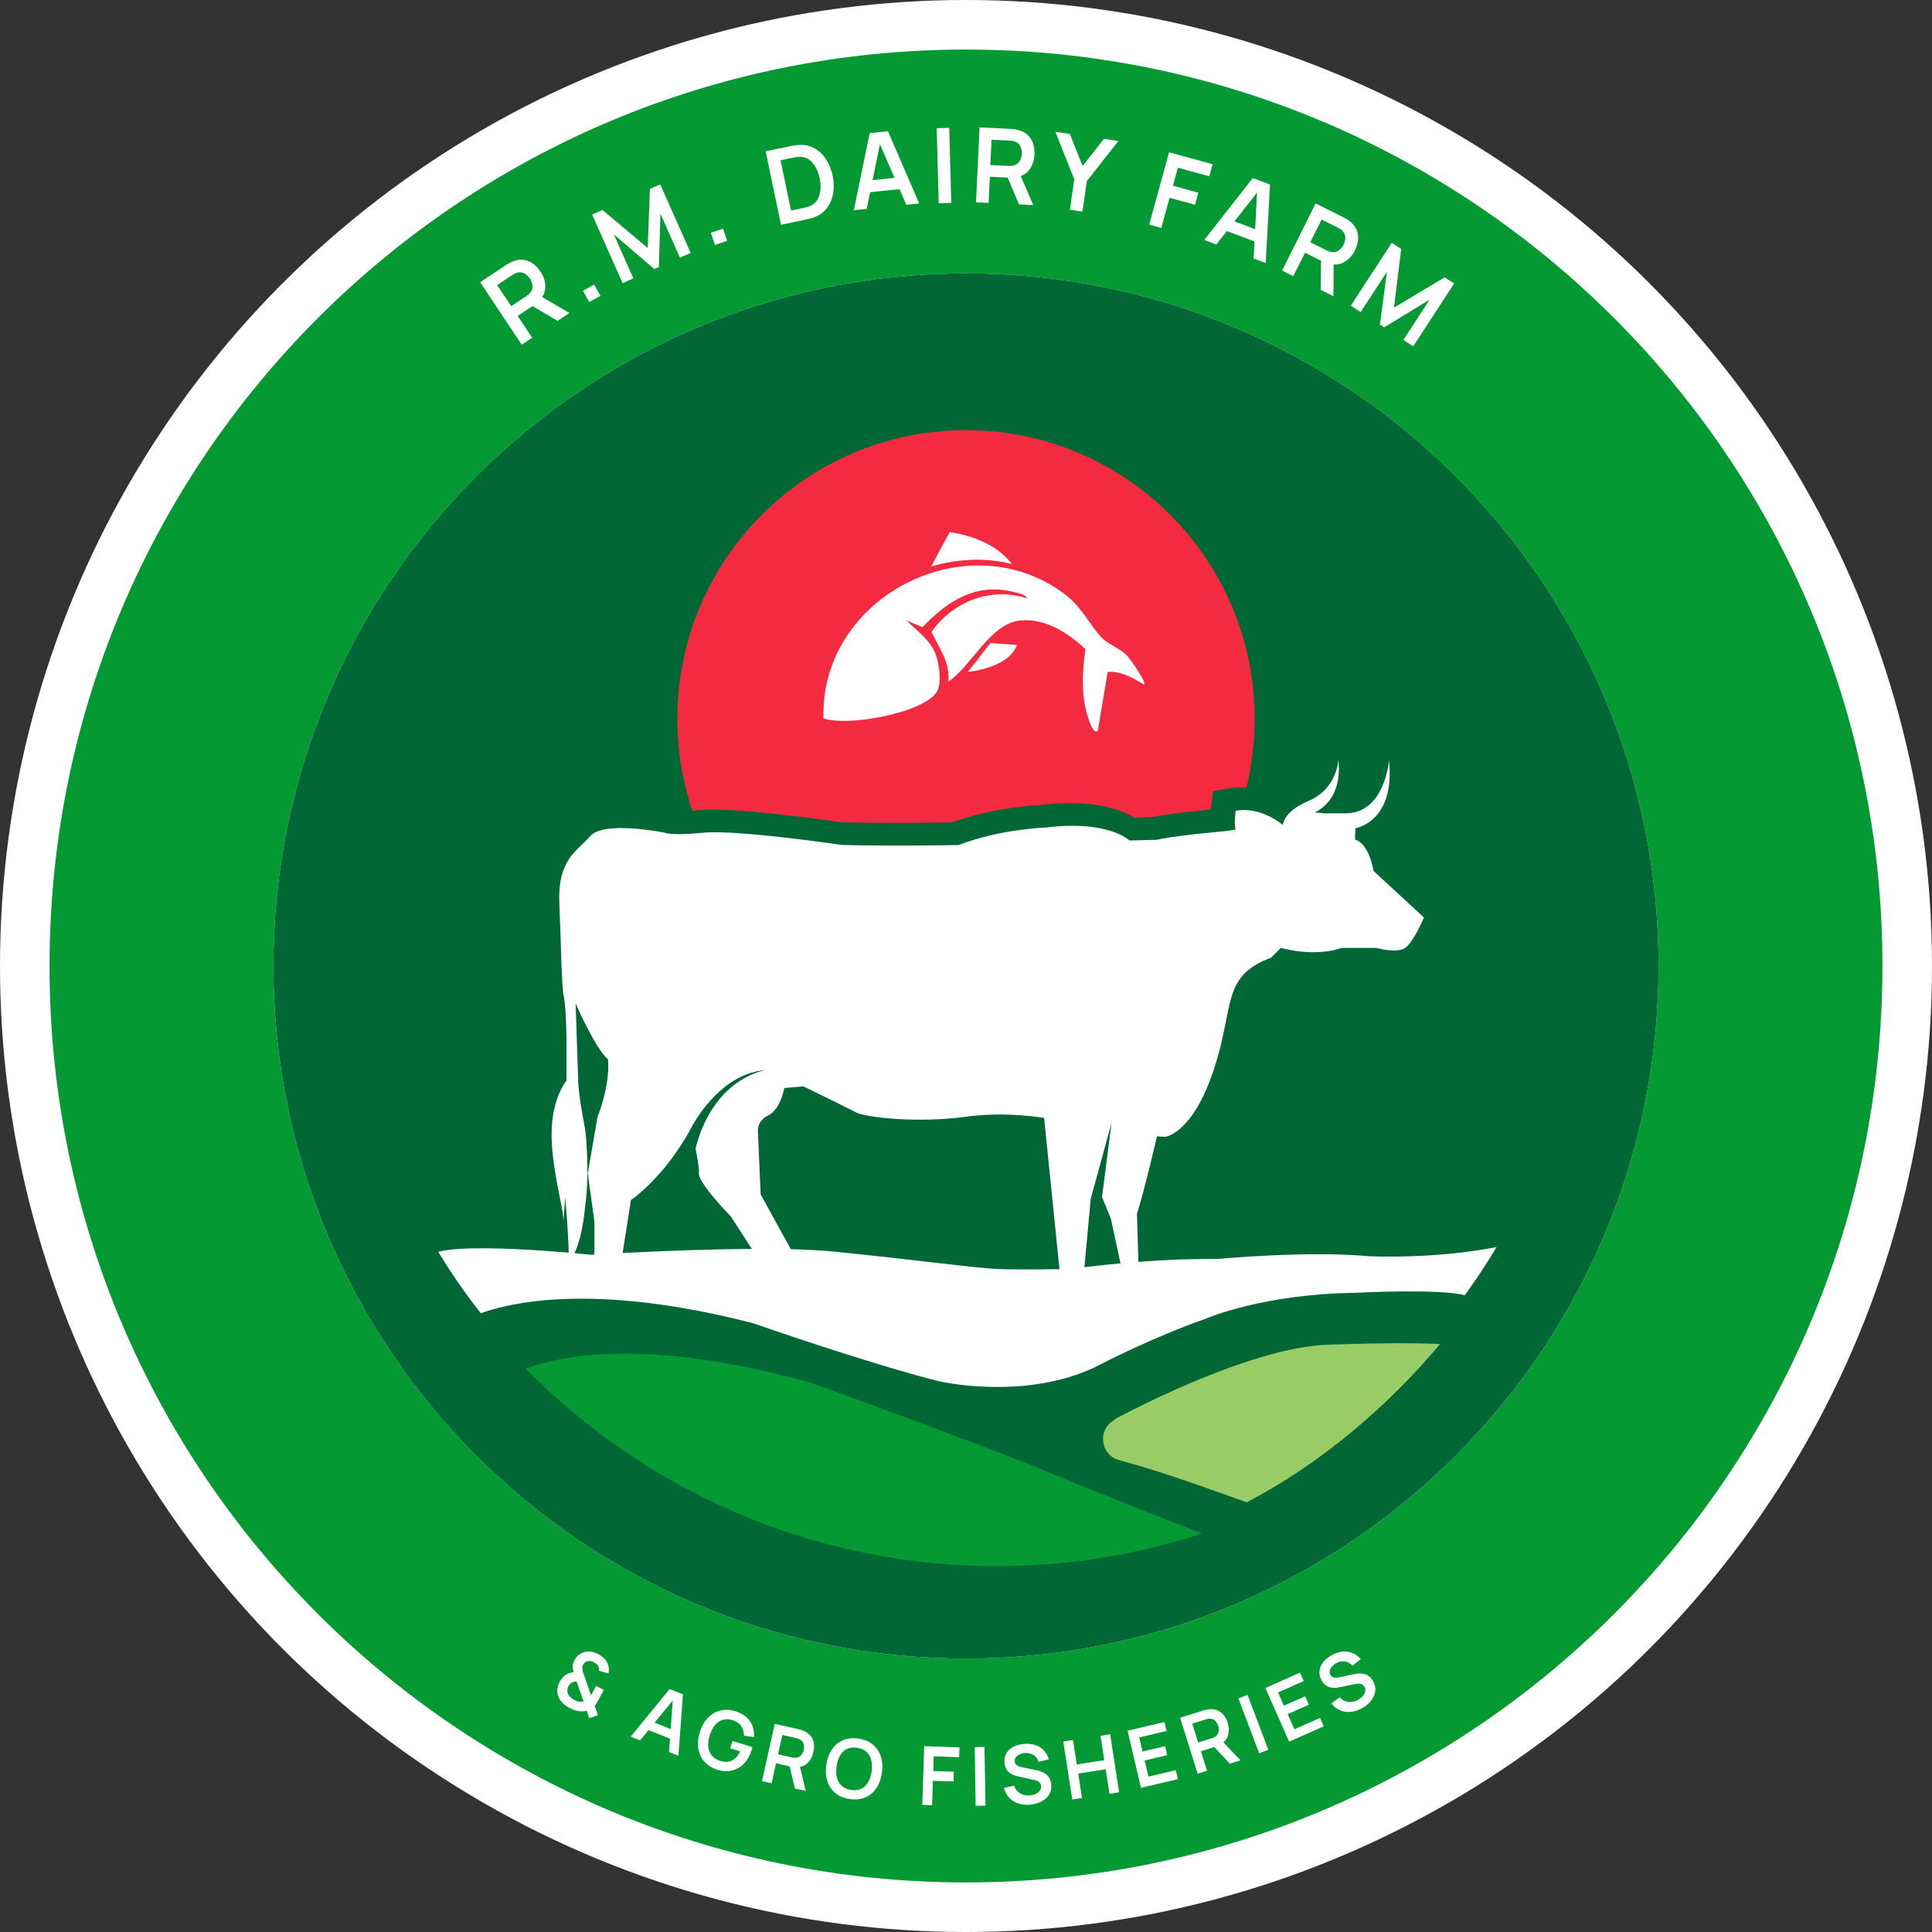 <svg xmlns="http://www.w3.org/2000/svg" id="Layer_1" data-name="Layer 1" viewBox="0 0 927.18 927.18"><rect x="0" y="0" width="927.18" height="927.18" fill="#333333" stroke="none"/><defs><style>      .cls-1 {        fill: #016735;      }      .cls-2 {        fill: #fff;      }      .cls-3 {        fill: #049933;      }      .cls-4 {        fill: #f42a41;      }      .cls-5 {        fill: #99cc67;      }    </style></defs><circle class="cls-2" cx="463.59" cy="463.59" r="463.59"></circle><path class="cls-3" d="M463.58,23.78C220.67,23.78,23.77,220.68,23.77,463.59s196.9,439.8,439.81,439.8,439.82-196.91,439.82-439.8S706.49,23.78,463.58,23.78ZM463.58,795.96c-183.55,0-332.37-148.8-332.37-332.37S280.03,131.21,463.58,131.21s332.38,148.81,332.38,332.38-148.81,332.37-332.38,332.37Z"></path><path class="cls-1" d="M795.96,463.59c0,183.57-148.81,332.37-332.38,332.37s-332.37-148.8-332.37-332.37S280.03,131.21,463.58,131.21s332.38,148.81,332.38,332.38Z"></path><path class="cls-4" d="M602.11,344.95c0,11.36-1.37,22.4-3.94,32.96-.76-.05-1.54-.08-2.32-.08-1.92,0-3.85.17-5.74.49l-7.98,1.36s-1.06,8.55-1.09,8.81c-.33.03-.65.06-.97.09-7.67.75-18.09,1.77-27.51,3.58l-8.24.21c-5.08-3.04-14.74-6.97-30.67-6.97-4.29,0-8.85.29-13.57.86-3.65.15-23.62,1.29-43.13,8.4-4,.07-14.19.24-26.77.24-9.28,0-18.07-.09-26.14-.26-5.7-.83-42.81-6.13-61.97-6.13-2.5,0-4.61.08-6.44.26-1.18.11-2.31.21-3.39.3-4.66-13.86-7.18-28.7-7.18-44.12,0-76.5,62.02-138.52,138.53-138.52s138.52,62.02,138.52,138.52Z"></path><path class="cls-2" d="M548.66,328.34c-5.13-3.17-10.81-6.35-17.07-5.89l-4.73,28.25c-1.98,2.05-4.06-4.54-4.42-5.56-3.78-10.76-3.08-22.56-1.57-33.65-8.1-7.72-19.39-14.85-31.07-13.74-14.67,1.38-23.34,21.71-34.7,29.42,1-9.24-4.45-16.19-8.07-23.94,10.22-14.51,28.45-21.76,45.7-16.08-.18-1.76-4.38-2.6-5.84-2.97-18.37-4.68-31.9,3.96-44.16,16.78l-7.66-3.19c5.51,5.64,12.14,9.66,14.5,17.84,1.23,4.26,2.32,12.27.12,16.19-5.74,10.23-43.24,17.13-54.5,12.9-1.75-58.18,69.14-94.81,115.94-59.44,8.58,6.48,12.43,15.9,18.44,21.56,2.54,2.41,8.13,4.45,11.46,7.95,1.09,1.14,10.64,14.55,7.61,13.59Z"></path><path class="cls-2" d="M485.69,270.67c-7.36-9.24-18.45-13.56-29.91-15.31l-8.92,16.49c12.92-3.7,25.75-4.4,38.83-1.18Z"></path><path class="cls-2" d="M464.5,322.45c8.29-1.01,20.42-4.31,23.53-12.93l-12.7-.93-10.83,13.85Z"></path><path class="cls-5" d="M691.02,645.09c-25.05,30-57.75,57.68-92.7,75.88-20.55-7.25-40.15-14.61-61.23-20.22-7.98-2.13-10.43-12.22-4.37-17.84,0,0,.01-.01.03-.02.19-.14,1.32-1,3.15-2.34,1.13-.54,2.17-1.07,3.11-1.57,0,0,.18-.1.53-.28.12-.07.23-.13.34-.18.1-.05.19-.1.28-.15,6.26-3.26,37.23-19.07,66.9-27.59h.01c10.46-3,20.77-5.1,29.77-5.43,1.32-.05,2.61-.09,3.88-.14,23.01-.77,37.54-.69,48.22-.31h.08c.66.06,1.33.12,2,.19Z"></path><path class="cls-3" d="M576.87,735.92c-.15.05-.3.11-.45.15-2.34.77-4.69,1.51-7.05,2.2-.86.27-1.72.52-2.59.77-1.08.32-2.17.63-3.26.93-1.31.36-2.61.72-3.93,1.06-.4.12-.78.21-1.18.31-1.21.32-2.42.63-3.63.92-.09.03-.17.05-.26.07-1.05.26-2.1.51-3.14.75-.33.09-.66.16-.99.24-.62.15-1.24.3-1.87.43-.73.17-1.47.34-2.2.49-.72.16-1.44.32-2.17.47-1.24.27-2.48.52-3.73.77-1.39.28-2.78.55-4.18.8-.16.03-.32.06-.49.09-1.45.27-2.91.52-4.36.77-1.48.26-2.96.49-4.45.72-.28.04-.56.09-.85.13-1.16.18-2.31.34-3.47.5-.64.1-1.28.18-1.94.27-1.17.16-2.34.31-3.52.45-1.47.18-2.93.35-4.4.51-1.32.14-2.64.28-3.97.4-.65.06-1.3.13-1.96.18-1.5.14-3.01.27-4.51.37-1.27.1-2.54.18-3.81.26-.44.03-.88.06-1.3.09-.9.05-1.8.11-2.7.14-.71.04-1.41.07-2.11.11-.24.01-.47.02-.7.03-1.17.05-2.34.09-3.51.13h-.17c-1.59.05-3.2.09-4.8.11-1.64.03-3.27.04-4.92.04-1.5,0-2.98-.01-4.47-.03-.25,0-.49-.01-.74-.01-1.1-.02-2.19-.04-3.29-.07-.58-.01-1.16-.02-1.73-.05-.85-.02-1.69-.05-2.54-.09-.77-.02-1.53-.06-2.29-.1-.46-.02-.92-.04-1.38-.07-.96-.04-1.93-.1-2.88-.15-2.7-.16-5.38-.36-8.07-.59-1.45-.13-2.91-.26-4.35-.41-.5-.04-1.01-.1-1.51-.16h-.01c-.62-.05-1.24-.13-1.86-.19-.74-.09-1.48-.16-2.2-.26-1.11-.13-2.22-.26-3.33-.41-1.34-.17-2.68-.35-4.02-.55-.87-.12-1.74-.25-2.62-.39-.94-.13-1.89-.28-2.83-.43-4.43-.71-8.82-1.5-13.19-2.39-1.05-.21-2.11-.43-3.14-.65-.39-.09-.76-.16-1.13-.25-.87-.18-1.72-.37-2.58-.58-.62-.13-1.24-.28-1.85-.42-6.58-1.53-13.08-3.26-19.5-5.2-.96-.29-1.91-.59-2.88-.89-.09-.02-.17-.05-.27-.09-1.17-.35-2.33-.73-3.49-1.11-1.11-.35-2.21-.72-3.32-1.1-4.81-1.62-9.57-3.36-14.28-5.21-1.16-.45-2.31-.91-3.46-1.38-1.11-.45-2.22-.91-3.33-1.38-.07-.02-.15-.05-.22-.09-2.26-.94-4.48-1.91-6.71-2.92-2.26-1.01-4.49-2.04-6.73-3.11-1.11-.52-2.22-1.07-3.34-1.62-1.11-.53-2.21-1.09-3.32-1.66-2.2-1.1-4.39-2.25-6.56-3.41-3.25-1.74-6.48-3.54-9.67-5.4-1.06-.61-2.12-1.23-3.17-1.87-1.06-.62-2.11-1.26-3.16-1.91-1.02-.61-2.02-1.24-3.03-1.88-.07-.03-.15-.09-.22-.14-1.01-.62-2-1.25-2.98-1.9-1.99-1.27-3.96-2.58-5.92-3.9-1.18-.8-2.34-1.6-3.51-2.42-.21-.15-.43-.3-.64-.45-.34-.24-.67-.48-1.02-.73-1.4-.98-2.8-1.99-4.18-3.01-.81-.59-1.63-1.19-2.43-1.8-.24-.17-.47-.34-.71-.52-.88-.65-1.74-1.32-2.61-1.99-.96-.73-1.93-1.48-2.87-2.22-2.9-2.27-5.75-4.59-8.57-6.97-.61-.5-1.21-1.02-1.81-1.54-.68-.58-1.36-1.16-2.02-1.74-.9-.77-1.78-1.55-2.66-2.34-2.43-2.15-4.81-4.35-7.17-6.58-2.79-2.64-5.52-5.33-8.2-8.07,15.85-5.96,57.87-15.37,136.99,6.88,0,0,42,15.15,77.46,28.6,14.26,5.4,27.46,10.54,36.45,14.31.03.01.05.02.09.03,21.1,8.86,54.19,21.82,73.51,29.31Z"></path><path class="cls-2" d="M657.39,602.91c-29.39-2.82-72.33,1.22-72.35,1.22-3.82.05-7.75.1-11.75.14-5.59.06-11.42.29-17.14.63-3.33.2-6.63.42-9.83.67l-.68-23.04c3.41-10.55,9.6-37.17,9.6-37.17l3.9.22s13.05-1.24,23.29-31.98c10.25-30.74,3.42-45.03,27.64-54.04l4.66-4.65s15.84,4.65,29.19,0h16.46s9.94,2.79,13.98,0c4.04-2.8,9-14.6,9-14.6l-24.22-22.36s-1.86-12.89-8.85-15.06l.16-5.44s19.25-2.79,16.15-32.61c0,0-1.86,24.85-20.19,25.47h-11.18s-1.76-.3-4.25-.34c14.59-7.51,11.24-25.24,11.24-25.24,0,0-.24,13.67-14.44,19.75-9.31,3.98-11.68,8.54-12.14,11.44-1.87-1.56-11.26-8.79-22.64-6.85,0,0-.93,7.45,0,8.69s-21.12,1.86-38.2,5.28l-12.74.31s-10.24-9.94-40.07-6.21c0,0-21.74.62-41.92,8.38,0,0-27.64.62-55.9,0,0,0-50.31-7.45-66.46-5.9-16.15,1.55-18.64,0-18.64,0,0,0-29.19-5.9-35.72,1.55-6.51,7.45-15.84,11.18-14.91,32.61.94,21.43.94,38.51,2.18,44.72,1.24,6.21,1.24,22.67,1.24,22.67v17.4s-6.83,8.07-7.14,24.53c-.31,16.46,5.59,36.65,5.59,41.62s.93-10.25.93-10.25c0,0,1.55,17.09,1.66,26.69-3.45-.29-7.54-.62-11.97-.92-17.59-1.21-40.58-2.1-50.66.49.02.04.04.08.07.12.62,1.02,1.24,2.03,1.87,3.04s1.27,2.01,1.91,3.01c.64,1.01,1.29,2,1.94,2.99,1.05,1.6,2.11,3.18,3.2,4.75.46.68.93,1.36,1.41,2.04,1.1,1.58,2.21,3.14,3.35,4.7.36.5.72,1,1.1,1.49.38.53.78,1.07,1.18,1.6.6.81,1.21,1.61,1.82,2.42.29.37.57.74.85,1.11.58.75,1.16,1.49,1.76,2.23,6.09-2.18,15.42-4.67,28.44-6.02,1.55-.15,3.17-.3,4.83-.42,2.92-.22,6-.38,9.26-.47,14.47-.39,32.3.64,53.85,4.31,10.53,1.79,21.95,4.21,34.31,7.39,2.95,1.03,55.5,19.36,88.91,27.79.04.01.08.02.12.03.04.01.1.02.17.04,3.79.84,41.89,8.66,74.62-6.62.12-.07.23-.13.34-.18.1-.05.19-.1.28-.15,5.26-2.74,27.98-14.35,52.71-23.04,0,0,.01,0,.02-.01.85-.36,27.36-11.81,71.61-12.44,0,0,.05,0,.15-.01,2.67-.14,40.7-2.04,52.57,1.19.08-.11.16-.21.24-.32.72-1,1.44-1.99,2.15-2.99.57-.81,1.14-1.63,1.71-2.44,1.27-1.83,2.52-3.67,3.74-5.53,2.57-3.88,5.05-7.83,7.43-11.84-23.88,4.56-46.76,4.86-60.82,4.41ZM275.69,601.4c1.83-3.76,4.07-10.7,5.21-23.2,1.84-12.67.55-29.03.55-29.03,0-.05,0-.11,0-.17-.12-3.42-.53-6.83-1.19-10.19-1.03-5.3-2.57-14.01-2.77-19.92-.31-9.01-1.24-37.28-1.24-37.28,0,0,9.62,22.05,15.53,26.71.15,1.72.16,3.47.08,5.21-.49,11.06-4.83,21.8-5.11,22.51,0,.03-.02.04-.02.04l-1.11,6.45-3.54,20.56,3.17,23.19v15.8c-.51.03-1.05.06-1.55.09,0,0-3.07-.32-8-.76ZM314.71,600.59c-1.97.08-3.92.17-5.85.26-2.72.12-5.4.25-8.01.38-.69.04-1.36.07-2.05.11l3.99-25.44s15.85-10.45,28.89-34.52c0,0,13.01-26.35,35.94-27.84-1.47.22-25.18,4.18-33.84,37.62h0c.95,4.76,1.65,8.97,1.65,11.01,0,.26,0,.49-.04.68-.62,4.66,15.37,20.96,15.37,20.96l10.05,15.54c-4.56.03-9.21.09-13.92.19-10.76.22-21.75.6-32.2,1.05ZM496.43,609.2c-6.67.03-13.8,0-18.46-.24-11.02-.55-34.16-3.85-77.13-8.26-2.66-.27-5.55-.5-8.63-.68-.35-.02-.7-.04-1.06-.06-3.64-.21-7.54-.36-11.63-.46l-14.47-26.3-1.35-30.73c.05-3.02,1.9-5.65,4.62-6.95,2.83-1.35,6.27-4.8,8.08-13.37l9.15-.78s20.5,9.93,25.16,12.43c4.66,2.48,29.5,5.27,52.48,2.17,16.23-2.2,30.75-.61,37.89.52,2.28.36,3.8.67,4.39.79l-4.39-.79,7.36,72.59c-.6.01-1.24.02-1.92.03-2.9.04-6.42.08-10.08.1ZM520.42,608.13l3.01-32.74,10.02-36.58-4.58,35.65,4.28,10.51,4.58,21.33c-6.97.64-13.03,1.32-17.31,1.82Z"></path><g><g><path class="cls-2" d="M250.37,165.43l-19.92-29.99,12.39-8.23c.29-.19.67-.43,1.15-.72.47-.28.93-.52,1.36-.71,1.91-.89,3.73-1.26,5.45-1.13,1.72.14,3.31.7,4.75,1.69,1.45.99,2.72,2.31,3.82,3.96,1.62,2.44,2.4,4.95,2.33,7.53-.07,2.58-1.24,4.92-3.52,7.04l-2.02,1.61-7.73,5.13,6.96,10.48-5.02,3.33ZM245.32,146.94l7.16-4.76c.28-.18.58-.41.91-.66.33-.26.61-.53.85-.8.69-.76,1.11-1.56,1.23-2.41.13-.85.07-1.67-.17-2.47-.24-.8-.57-1.52-1-2.16-.42-.64-.96-1.23-1.61-1.77-.65-.54-1.39-.91-2.22-1.12-.83-.21-1.73-.14-2.7.2-.35.11-.7.27-1.06.48-.36.21-.68.41-.96.59l-7.16,4.76,6.72,10.12ZM267.59,154l-14.02-8.28,4.36-4.51,15.35,9.01-5.69,3.78Z"></path><path class="cls-2" d="M282.76,144.95l-3.01-5.39,5.39-3.01,3.01,5.39-5.39,3.01Z"></path><path class="cls-2" d="M298.79,135.88l-14.61-32.9,4.96-2.2,21.72,18.26,1.03-28.36,4.96-2.2,14.6,32.9-5.14,2.28-9.36-21.09-.74,25.57-2.19.97-19.44-16.62,9.36,21.09-5.16,2.29Z"></path><path class="cls-2" d="M343.12,117.55l-1.98-5.85,5.85-1.98,1.98,5.85-5.85,1.98Z"></path><path class="cls-2" d="M374.79,107.86l-7.34-35.24,11.23-2.34c.29-.06.88-.17,1.75-.34.88-.17,1.73-.28,2.57-.36,2.86-.22,5.43.28,7.7,1.5,2.27,1.22,4.17,2.98,5.69,5.29,1.52,2.31,2.59,4.95,3.21,7.94.62,2.99.7,5.84.23,8.56-.47,2.72-1.51,5.09-3.1,7.12-1.6,2.03-3.75,3.51-6.47,4.45-.78.26-1.61.5-2.49.7-.88.2-1.46.33-1.76.39l-11.23,2.34ZM379.63,101.05l5.24-1.09c.49-.1,1.11-.25,1.86-.44.75-.19,1.41-.4,1.97-.64,1.6-.66,2.8-1.68,3.6-3.07.8-1.39,1.27-2.98,1.42-4.77.15-1.78.03-3.6-.35-5.44-.4-1.91-1.02-3.65-1.88-5.23-.86-1.58-1.93-2.82-3.22-3.75-1.29-.92-2.78-1.37-4.48-1.34-.61,0-1.3.05-2.07.19-.76.13-1.39.25-1.88.35l-5.24,1.09,5.03,24.13Z"></path><path class="cls-2" d="M409.77,100.88l7.59-36.98,8.78-.91,14.99,34.64-6.17.64-13.57-31.07,1.34-.14-6.8,33.18-6.17.64ZM415.26,92.47l-.58-5.6,18.8-1.94.58,5.6-18.8,1.94Z"></path><path class="cls-2" d="M450.5,97.51l-.97-35.99,6.02-.16.97,35.99-6.02.16Z"></path><path class="cls-2" d="M468.39,97.1l1.72-35.96,14.86.71c.35.02.8.05,1.35.1.55.05,1.05.13,1.52.24,2.07.42,3.75,1.19,5.06,2.32s2.25,2.52,2.83,4.18c.58,1.65.82,3.47.73,5.45-.14,2.93-1,5.41-2.58,7.45-1.58,2.04-3.92,3.23-7,3.58l-2.58.1-9.26-.44-.6,12.56-6.02-.29ZM475.28,79.21l8.59.41c.33.02.71.02,1.13,0s.8-.06,1.16-.15c1.01-.2,1.82-.61,2.42-1.21.6-.61,1.05-1.3,1.33-2.09.28-.79.44-1.56.47-2.33.04-.77-.05-1.56-.25-2.38-.2-.82-.58-1.56-1.12-2.22-.54-.66-1.31-1.14-2.3-1.44-.34-.12-.72-.2-1.14-.24s-.79-.08-1.12-.09l-8.59-.41-.58,12.14ZM489.04,98.09l-6.39-14.97,6.18-1.06,7.03,16.35-6.82-.33Z"></path><path class="cls-2" d="M513.44,100.65l2.11-14.6-9.08-22.78,6.95,1,6.14,15.39,10.22-13.02,6.95,1.01-15.14,19.28-2.11,14.6-6.04-.87Z"></path><path class="cls-2" d="M551.52,107.79l9.53-34.72,20.9,5.74-1.59,5.81-15.09-4.14-2.38,8.65,12.2,3.35-1.59,5.79-12.2-3.35-3.97,14.46-5.81-1.59Z"></path><path class="cls-2" d="M577.92,115.14l23.31-29.69,8.26,3.11-2.07,37.69-5.8-2.19,1.75-33.86,1.26.48-20.91,26.64-5.8-2.19ZM586.59,110.07l1.98-5.26,17.69,6.66-1.98,5.26-17.69-6.66Z"></path><path class="cls-2" d="M615.3,129.84l16.08-32.21,13.31,6.64c.31.16.71.37,1.19.64.48.27.91.54,1.29.83,1.72,1.21,2.95,2.6,3.69,4.16.74,1.56,1.04,3.22.9,4.96-.14,1.75-.65,3.51-1.53,5.28-1.31,2.62-3.1,4.55-5.37,5.77-2.27,1.22-4.89,1.38-7.85.45l-2.41-.95-8.3-4.14-5.62,11.25-5.39-2.69ZM628.82,116.25l7.69,3.84c.3.15.64.3,1.03.46.39.16.76.27,1.12.33,1.01.22,1.91.18,2.71-.13.8-.31,1.48-.77,2.06-1.38.57-.61,1.03-1.25,1.37-1.94.34-.69.58-1.44.73-2.28.14-.83.1-1.66-.13-2.48-.23-.82-.74-1.57-1.52-2.24-.27-.25-.58-.47-.95-.68-.36-.21-.69-.39-.99-.54l-7.69-3.84-5.43,10.87ZM633.8,139.08l.19-16.28,6.08,1.53-.17,17.8-6.11-3.05Z"></path><path class="cls-2" d="M648.26,146.69l19.65-30.16,4.54,2.96-3.49,28.16,24.35-14.57,4.55,2.96-19.65,30.16-4.71-3.07,12.59-19.33-21.85,13.3-2.01-1.31,3.36-25.35-12.59,19.33-4.73-3.08Z"></path></g><g><path class="cls-2" d="M273.32,819.66c-1.38-.74-2.58-1.63-3.58-2.69s-1.69-2.25-2.03-3.57c-.27-1.07-.33-2.12-.18-3.14s.47-2.03.96-3.02c.51-.96,1.14-1.81,1.9-2.55.76-.75,1.62-1.31,2.57-1.69.38-.15.76-.26,1.14-.33.38-.07.76-.12,1.13-.14-.27-1.12-.4-2.13-.37-3.03.03-.9.3-1.83.81-2.8.77-1.45,1.85-2.54,3.25-3.28,1.39-.73,2.9-1,4.52-.79.7.09,1.38.26,2.03.5s1.26.51,1.83.82c1.08.58,2.04,1.29,2.86,2.15.83.86,1.39,1.85,1.7,2.96.22.67.34,1.34.35,2.04.01.69-.05,1.36-.2,2.01l-4.58-1.31c.11-.6.07-1.2-.14-1.78-.17-.52-.46-.96-.87-1.32-.41-.36-.85-.66-1.31-.91-.74-.39-1.46-.61-2.16-.64-.71-.04-1.31.1-1.82.4s-.94.78-1.28,1.42c-.31.58-.44,1.09-.42,1.55.03.46.1.95.23,1.47.08.34.2.73.35,1.16s.31.89.47,1.36l3.17,9.11c.13-.22.27-.47.42-.74.14-.27.28-.53.41-.77l1.62-3.04,3.66,1.95-2.4,4.51c-.33.62-.67,1.21-1.01,1.78-.34.56-.67,1.01-.97,1.33l1.58,4.48-4.19,1.42-1.19-3.56c-.88.24-1.76.35-2.65.32-.89-.03-1.73-.16-2.52-.39-.59-.15-1.12-.33-1.62-.54-.49-.21-.99-.45-1.48-.71ZM275.6,815.8c.36.19.7.35,1.04.49.33.13.68.23,1.03.28.49.1.94.15,1.33.13.4,0,.76-.05,1.09-.11l-3.36-9.54c-.37-.05-.73-.05-1.07,0-.34.05-.66.13-.95.26-.37.17-.72.42-1.05.74s-.61.71-.86,1.17c-.27.54-.43,1.05-.49,1.54-.06.49-.04.97.06,1.44.13.75.52,1.44,1.18,2.08.65.63,1.33,1.14,2.05,1.52Z"></path><path class="cls-2" d="M302.67,833.44l18.69-22.85,6.41,2.56-2.2,29.44-4.5-1.8,1.89-26.45.98.39-16.76,20.51-4.5-1.8ZM309.53,829.61l1.63-4.08,13.73,5.48-1.63,4.08-13.73-5.48Z"></path><path class="cls-2" d="M344.08,849.23c-1.74-.54-3.28-1.35-4.62-2.44-1.33-1.09-2.39-2.41-3.17-3.96-.78-1.55-1.23-3.3-1.34-5.23-.11-1.94.18-4.03.88-6.27.91-2.94,2.24-5.28,3.98-7.03,1.74-1.75,3.74-2.88,5.99-3.41,2.25-.52,4.57-.42,6.96.32,3.31,1.03,5.7,2.61,7.16,4.75,1.46,2.14,2.1,4.7,1.93,7.69l-4.82-.69c-.02-1.75-.46-3.28-1.32-4.59s-2.19-2.24-3.98-2.8c-1.8-.58-3.42-.66-4.87-.22-1.45.44-2.7,1.3-3.76,2.58-1.06,1.28-1.89,2.91-2.5,4.88-.61,1.97-.84,3.77-.69,5.41s.7,3.04,1.65,4.23,2.33,2.06,4.12,2.65c1.35.43,2.62.55,3.8.37,1.18-.19,2.25-.7,3.21-1.52.97-.83,1.8-1.98,2.5-3.45l-4.74-1.47,1.09-3.53,9.53,2.95c-.04.21-.11.51-.22.9-.11.39-.17.62-.2.7-.79,2.54-1.99,4.64-3.6,6.31-1.61,1.66-3.53,2.77-5.74,3.31-2.21.54-4.62.41-7.23-.4Z"></path><path class="cls-2" d="M365.69,854.79l6.12-27.48,11.36,2.53c.27.06.61.15,1.02.26s.79.24,1.14.38c1.54.6,2.73,1.42,3.59,2.46s1.4,2.24,1.62,3.6c.23,1.35.17,2.79-.17,4.3-.5,2.24-1.49,4.04-2.98,5.4-1.49,1.36-3.45,1.97-5.88,1.83l-2-.27-7.08-1.58-2.14,9.6-4.6-1.02ZM373.38,841.92l6.57,1.46c.25.06.54.11.87.15.32.04.63.06.91.04.81-.02,1.48-.22,2.03-.61.55-.39.98-.86,1.3-1.43.32-.57.55-1.15.68-1.73s.17-1.21.12-1.87c-.05-.66-.24-1.28-.57-1.86-.33-.58-.86-1.05-1.58-1.41-.25-.14-.53-.25-.85-.34-.31-.09-.6-.16-.85-.22l-6.57-1.46-2.06,9.28ZM381.47,858.31l-2.93-12.39h4.91s3.24,13.55,3.24,13.55l-5.21-1.16Z"></path><path class="cls-2" d="M407.87,863.4c-2.79-.39-5.09-1.33-6.91-2.82-1.82-1.49-3.11-3.41-3.88-5.74-.76-2.33-.95-4.93-.55-7.81.4-2.88,1.28-5.34,2.65-7.37,1.37-2.04,3.13-3.53,5.29-4.47,2.16-.95,4.63-1.23,7.42-.84,2.79.38,5.1,1.33,6.92,2.82,1.83,1.5,3.12,3.41,3.89,5.74.76,2.33.95,4.93.55,7.81-.4,2.88-1.28,5.34-2.65,7.37-1.37,2.04-3.13,3.53-5.29,4.47-2.16.94-4.64,1.22-7.43.84ZM408.48,859.01c1.87.27,3.49.07,4.85-.59,1.36-.67,2.46-1.72,3.3-3.16.84-1.44,1.4-3.18,1.68-5.22.28-2.04.21-3.86-.21-5.45-.42-1.59-1.19-2.89-2.32-3.9s-2.63-1.66-4.5-1.94c-1.87-.27-3.48-.07-4.84.59-1.36.67-2.45,1.72-3.29,3.16-.84,1.44-1.4,3.18-1.68,5.22-.28,2.04-.22,3.86.2,5.45.41,1.59,1.18,2.89,2.31,3.9s2.63,1.66,4.5,1.94Z"></path><path class="cls-2" d="M442.61,866.16l.92-28.14,16.94.56-.15,4.71-12.23-.4-.23,7.02,9.89.33-.15,4.69-9.89-.33-.39,11.73-4.71-.16Z"></path><path class="cls-2" d="M468.23,866.61l-.48-28.15,4.71-.08.48,28.15-4.71.08Z"></path><path class="cls-2" d="M494.14,866.08c-2.05.15-3.93-.07-5.63-.66-1.7-.59-3.13-1.52-4.28-2.77s-1.95-2.79-2.37-4.6l4.82-1.1c.54,1.63,1.49,2.86,2.85,3.67,1.36.81,2.89,1.16,4.58,1.03,1-.07,1.93-.3,2.79-.68.86-.38,1.54-.89,2.05-1.52.51-.64.73-1.39.67-2.26-.03-.39-.12-.75-.27-1.07-.16-.32-.37-.6-.64-.84-.27-.24-.62-.45-1.03-.64-.41-.19-.88-.34-1.42-.45l-7.41-1.61c-.64-.14-1.33-.33-2.07-.58-.74-.25-1.46-.62-2.14-1.12-.68-.49-1.26-1.14-1.73-1.95-.47-.81-.75-1.83-.85-3.07-.13-1.81.21-3.36,1.04-4.66.83-1.3,1.99-2.31,3.5-3.03,1.51-.73,3.21-1.15,5.11-1.28,1.92-.13,3.67.07,5.22.6,1.56.53,2.89,1.37,3.99,2.52,1.11,1.15,1.93,2.57,2.47,4.27l-4.99,1.25c-.28-.97-.74-1.78-1.39-2.44-.64-.65-1.4-1.13-2.28-1.43-.88-.3-1.8-.43-2.76-.38-.94.06-1.79.26-2.57.61-.78.35-1.39.82-1.84,1.4-.45.58-.64,1.24-.59,1.96.05.69.3,1.24.75,1.64.45.41.99.71,1.63.92.64.21,1.28.37,1.93.49l5.13,1.03c.7.13,1.49.32,2.38.57.88.25,1.74.62,2.57,1.12.83.5,1.54,1.19,2.12,2.06.58.87.92,2.01,1.03,3.41.11,1.46-.1,2.76-.62,3.9s-1.27,2.12-2.24,2.92c-.97.8-2.11,1.44-3.4,1.9-1.29.46-2.66.75-4.1.85Z"></path><path class="cls-2" d="M514.59,863.6l-4.31-27.83,4.66-.72,1.82,11.71,13.18-2.04-1.81-11.71,4.64-.72,4.31,27.83-4.64.72-1.82-11.75-13.18,2.04,1.82,11.75-4.66.72Z"></path><path class="cls-2" d="M547.55,857.97l-6.43-27.41,17.71-4.15,1.01,4.3-13.12,3.08,1.59,6.76,10.83-2.54,1.01,4.3-10.83,2.54,1.82,7.75,13.12-3.08,1.01,4.3-17.7,4.15Z"></path><path class="cls-2" d="M574.77,851.23l-8.43-26.86,11.1-3.49c.26-.08.6-.18,1.02-.29s.81-.19,1.18-.24c1.63-.25,3.08-.14,4.34.34s2.33,1.25,3.2,2.3c.87,1.06,1.54,2.33,2,3.81.69,2.19.72,4.24.11,6.17-.61,1.92-2.01,3.43-4.18,4.52l-1.87.77-6.92,2.17,2.95,9.38-4.5,1.41ZM575,836.24l6.42-2.01c.25-.08.52-.18.83-.3.3-.12.57-.26.81-.42.69-.42,1.17-.93,1.45-1.54s.42-1.24.41-1.89-.1-1.27-.28-1.84-.45-1.13-.82-1.68c-.37-.55-.84-.99-1.42-1.33-.58-.34-1.27-.48-2.07-.43-.28,0-.58.05-.9.13-.32.08-.6.16-.85.24l-6.42,2.01,2.85,9.07ZM590.2,846.39l-8.73-9.27,4.25-2.44,9.57,10.11-5.09,1.6Z"></path><path class="cls-2" d="M604.29,841.4l-9.99-26.33,4.41-1.67,9.99,26.33-4.41,1.67Z"></path><path class="cls-2" d="M618.66,835.82l-11.4-25.75,16.63-7.36,1.79,4.04-12.32,5.46,2.81,6.35,10.17-4.5,1.79,4.04-10.17,4.5,3.22,7.28,12.32-5.46,1.79,4.04-16.63,7.36Z"></path><path class="cls-2" d="M653.43,819.88c-1.82.97-3.62,1.52-5.42,1.67-1.79.14-3.47-.13-5.04-.81-1.57-.68-2.91-1.76-4.03-3.25l3.96-2.95c1.15,1.28,2.52,2.01,4.09,2.21,1.57.2,3.11-.11,4.6-.9.89-.47,1.65-1.05,2.28-1.75.64-.69,1.06-1.43,1.26-2.22.21-.79.1-1.57-.31-2.34-.18-.34-.41-.63-.68-.87s-.58-.4-.93-.51c-.35-.11-.75-.17-1.2-.17s-.95.05-1.48.16l-7.43,1.52c-.64.13-1.35.24-2.13.31-.78.07-1.59.02-2.41-.16-.82-.17-1.61-.54-2.37-1.08-.76-.55-1.43-1.37-2.01-2.46-.85-1.6-1.16-3.16-.93-4.68s.89-2.92,1.98-4.19c1.09-1.27,2.47-2.35,4.16-3.24,1.71-.9,3.38-1.42,5.02-1.56,1.64-.14,3.19.09,4.67.69,1.47.6,2.8,1.57,3.99,2.91l-4.05,3.16c-.65-.78-1.4-1.33-2.25-1.67-.85-.34-1.74-.46-2.67-.38-.92.08-1.82.33-2.68.76-.83.43-1.54.96-2.11,1.6-.57.64-.94,1.31-1.12,2.02-.17.71-.09,1.39.25,2.04.33.61.77,1.01,1.35,1.2.57.19,1.19.25,1.86.18.67-.07,1.32-.18,1.96-.33l5.11-1.13c.7-.16,1.5-.31,2.4-.44.91-.13,1.84-.13,2.81-.01.96.12,1.89.46,2.77,1.03.88.56,1.66,1.47,2.32,2.71.69,1.29,1.02,2.56,1,3.82-.02,1.26-.31,2.45-.87,3.58-.57,1.13-1.35,2.17-2.34,3.11s-2.13,1.76-3.41,2.44Z"></path></g></g></svg>